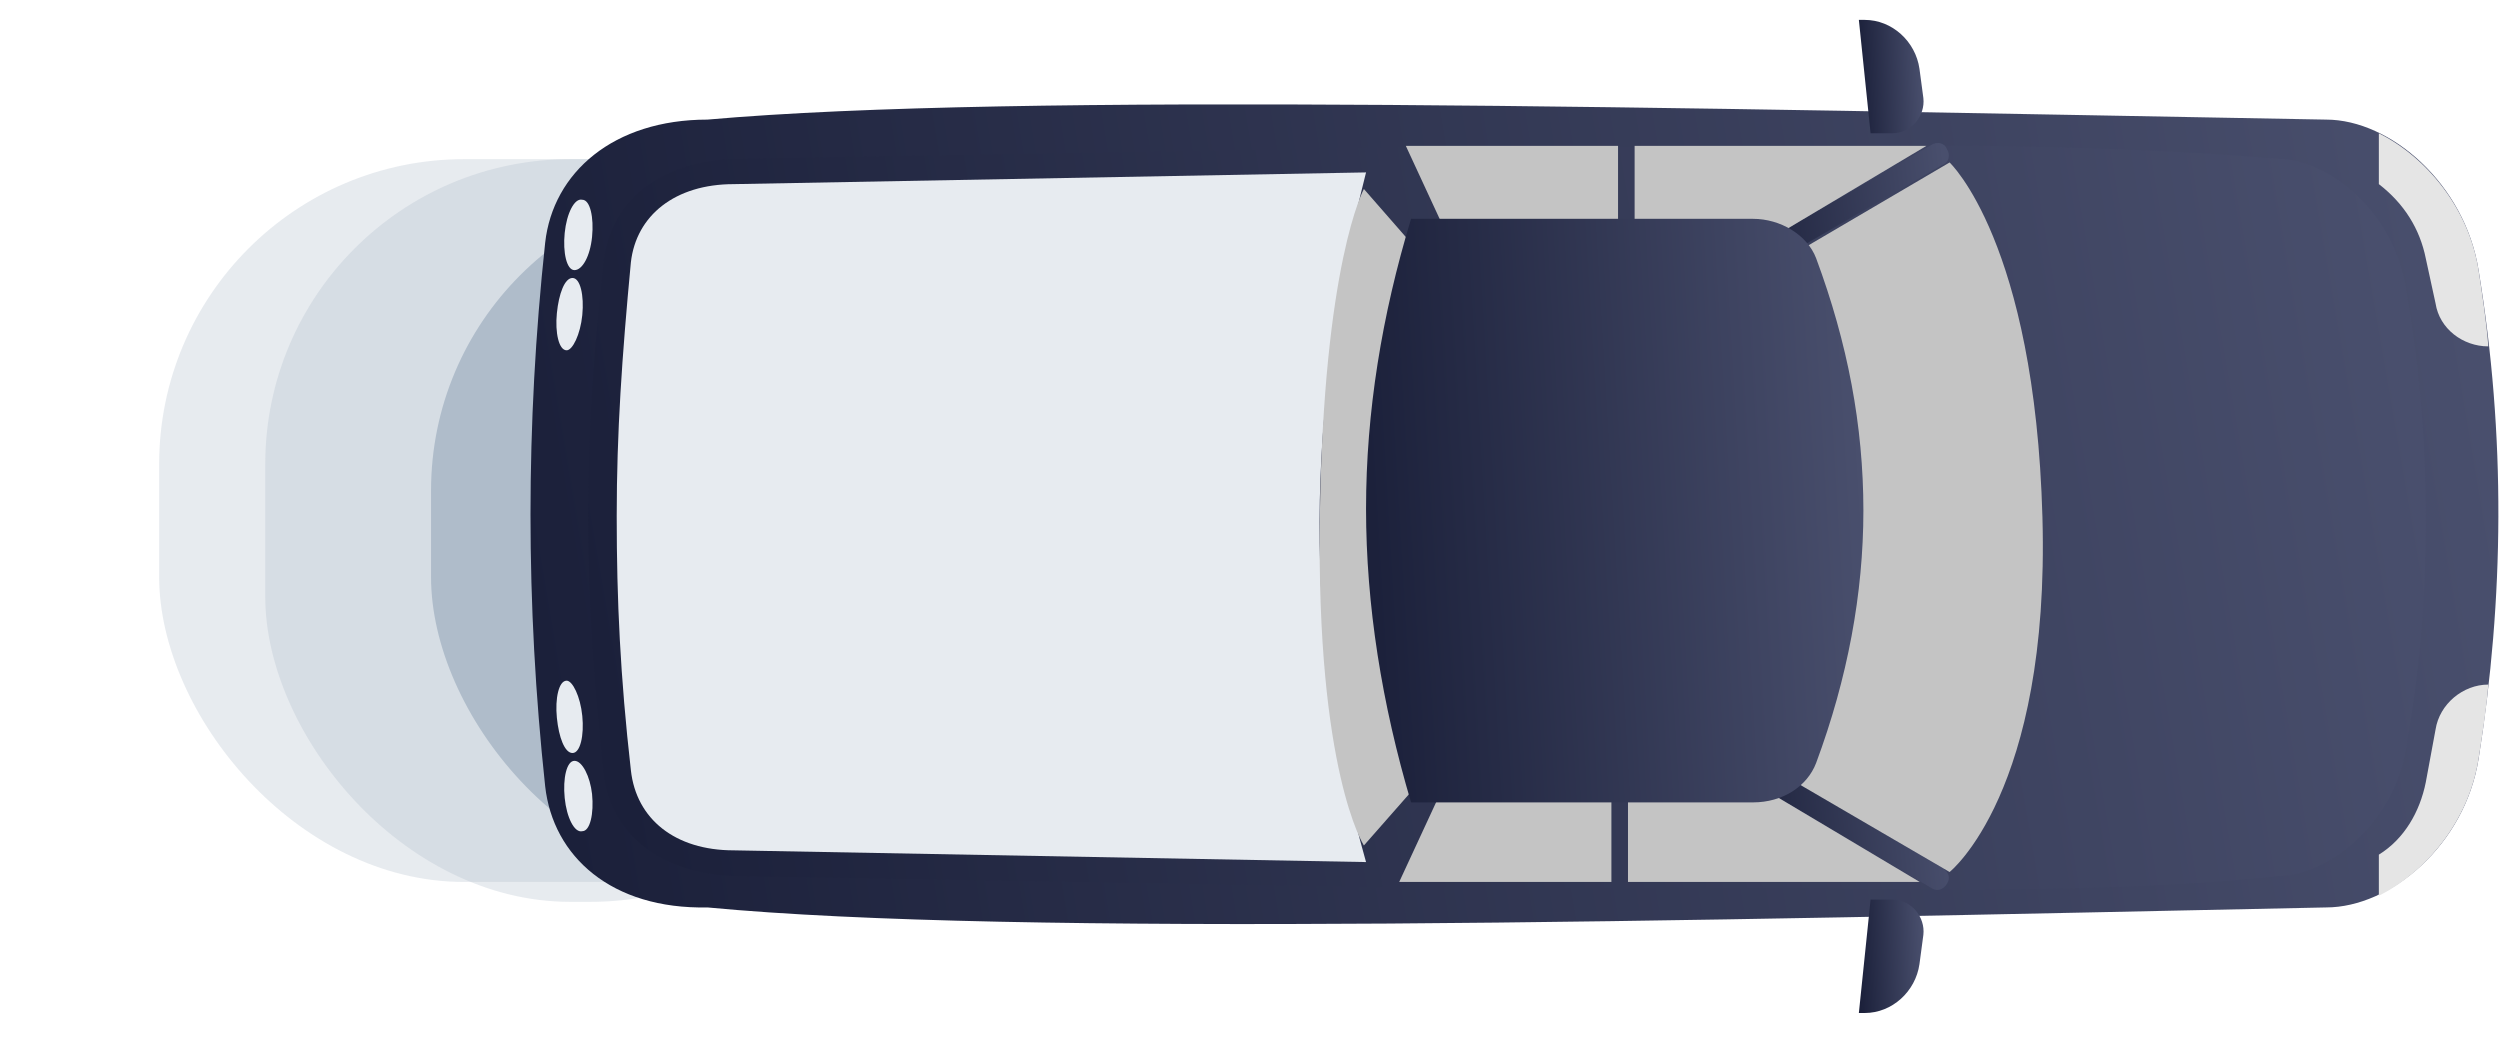 <svg width="377" height="157" viewBox="0 0 377 157" fill="none" xmlns="http://www.w3.org/2000/svg">
<g opacity="0.3" filter="url(#filter0_f_6549_13953)">
<rect x="24" y="24" width="312" height="109" rx="46" fill="#AFBCCA"/>
</g>
<g opacity="0.3" filter="url(#filter1_f_6549_13953)">
<rect x="40" y="24" width="95" height="112" rx="46" fill="#AFBCCA"/>
</g>
<g filter="url(#filter2_f_6549_13953)">
<rect x="65" y="28" width="93" height="105" rx="46" fill="#AFBCCA"/>
</g>
<path d="M82.211 118.563C79.263 91.146 79.263 64.025 82.211 36.608C83.39 25.995 92.529 18.036 106.68 18.036C153.258 13.908 252.901 16.267 350.775 18.036C360.504 18.036 371.706 27.764 373.77 40.735C377.897 65.793 377.602 90.262 373.77 114.436C371.706 127.407 360.504 136.841 350.775 136.841C252.901 138.904 153.258 141.263 106.68 136.841C92.234 137.135 83.39 129.176 82.211 118.563Z" fill="url(#paint0_linear_6549_13953)"/>
<path d="M358.731 128.882L358.731 135.073C365.807 131.535 372.292 123.87 373.766 114.437C374.356 110.604 374.945 107.067 375.24 103.234C371.408 103.234 367.87 106.182 367.281 110.015L365.807 117.974C364.922 122.396 362.564 126.524 358.731 128.882Z" fill="#E5E5E5"/>
<path d="M365.807 38.969L367.281 45.749C367.87 49.582 371.408 52.235 375.24 52.235C374.945 48.403 374.356 44.57 373.766 40.738C372.292 31.304 365.807 23.639 358.731 20.102L358.731 27.766C362.564 30.714 364.922 34.547 365.807 38.969Z" fill="#E5E5E5"/>
<path d="M88.698 77.884C88.698 64.323 89.582 52.531 91.056 39.265C92.235 29.831 100.195 23.935 111.987 23.935L214.578 22.166L274.423 22.166C293.879 21.577 322.77 22.166 343.406 23.935C351.071 23.935 361.094 31.895 362.863 43.687C364.927 55.774 365.811 66.387 365.811 78.474C365.811 90.56 364.927 100.878 362.863 112.671C361.094 124.168 351.071 132.127 343.406 132.127C325.128 134.191 295.943 134.486 274.423 133.896L214.578 133.896L111.987 132.127C100.195 132.127 92.235 126.231 91.056 116.798C89.582 102.942 88.698 91.15 88.698 77.884Z" fill="url(#paint1_linear_6549_13953)"/>
<path d="M206 26L110.631 27.768C101.816 27.768 95.939 32.481 95.137 39.552C93.801 53.694 93 65.184 93 77.853C93 90.521 93.534 102.011 95.137 116.153C95.939 123.518 101.816 128.232 110.631 128.232L206 130C196.383 96.119 196.917 61.649 206 26Z" fill="#E7EBF0"/>
<path d="M262.333 39.557C262.333 38.968 262.628 38.378 263.217 38.083L291.224 21.869C292.108 21.28 293.287 21.575 293.582 22.459C294.172 23.343 293.877 24.523 292.992 24.817L264.986 41.031C264.102 41.621 262.923 41.326 262.628 40.442C262.333 40.442 262.333 39.852 262.333 39.557Z" fill="url(#paint2_linear_6549_13953)"/>
<path d="M262.333 115.914C262.333 115.619 262.333 115.324 262.628 115.029C263.217 114.145 264.102 113.85 264.986 114.44L292.992 130.948C293.877 131.538 294.172 132.423 293.582 133.307C292.992 134.191 292.108 134.486 291.224 133.896L263.217 117.388C262.628 117.093 262.333 116.503 262.333 115.914Z" fill="url(#paint3_linear_6549_13953)"/>
<path d="M294 24.5L271 38L270 117.5L294 131.5C294 131.5 309.153 119.5 308 78C306.847 36.5 294 24.5 294 24.5Z" fill="#C4C4C4"/>
<path d="M205.673 28.5L216.588 40.991L217.062 114.547L205.673 127.5C205.673 127.5 198.483 116.397 199.03 78C199.577 39.603 205.673 28.5 205.673 28.5Z" fill="#C4C4C4"/>
<path d="M266 119L289.5 133H245.5V119H266Z" fill="#C4C4C4"/>
<path d="M217.484 119L211 133H243V119H217.484Z" fill="#C4C4C4"/>
<path d="M86.63 40.735C85.45 40.735 84.861 38.082 85.156 35.134C85.45 32.186 86.63 29.828 87.809 30.123C88.988 30.123 89.578 32.776 89.283 35.724C88.988 38.672 87.809 40.735 86.63 40.735Z" fill="#E7EBF0"/>
<path d="M85.451 52.826C84.272 52.826 83.682 50.172 83.977 47.224C84.272 44.276 85.156 41.918 86.335 41.918C87.514 41.918 88.104 44.571 87.809 47.519C87.514 50.467 86.335 52.826 85.451 52.826Z" fill="#E7EBF0"/>
<path d="M86.63 114.732C85.45 114.732 84.861 117.386 85.156 120.334C85.45 123.282 86.63 125.64 87.809 125.345C88.988 125.345 89.578 122.692 89.283 119.744C88.988 117.091 87.809 114.732 86.63 114.732Z" fill="#E7EBF0"/>
<path d="M85.451 102.646C84.272 102.646 83.682 105.3 83.977 108.248C84.272 111.196 85.156 113.554 86.335 113.554C87.514 113.554 88.104 110.901 87.809 107.953C87.514 105.005 86.335 102.646 85.451 102.646Z" fill="#E7EBF0"/>
<path d="M282.085 20.099L280.316 3L281.201 3C285.328 3 288.866 6.243 289.455 10.37L290.045 14.792C290.34 17.445 288.276 20.099 285.328 20.099L282.085 20.099Z" fill="url(#paint4_linear_6549_13953)"/>
<path d="M282.085 135.662L280.316 152.761L281.201 152.761C285.328 152.761 288.866 149.518 289.455 145.391L290.045 140.969C290.34 138.315 288.276 135.662 285.328 135.662L282.085 135.662Z" fill="url(#paint5_linear_6549_13953)"/>
<path d="M267 36L290.5 22H246.5V36H267Z" fill="#C4C4C4"/>
<path d="M218.484 36L212 22H244V36H218.484Z" fill="#C4C4C4"/>
<path d="M206 76.703C206 62.135 208.376 47.568 212.787 33L264.371 33C268.443 33 272.516 35.378 273.873 38.946C278.624 51.73 281 64.216 281 77C281 89.486 278.624 102.27 273.873 115.054C272.516 118.622 268.783 121 264.371 121L212.787 121C208.376 106.135 206 91.27 206 76.703Z" fill="url(#paint6_linear_6549_13953)"/>
<defs>
<filter id="filter0_f_6549_13953" x="0" y="0" width="360" height="157" filterUnits="userSpaceOnUse" color-interpolation-filters="sRGB">
<feFlood flood-opacity="0" result="BackgroundImageFix"/>
<feBlend mode="normal" in="SourceGraphic" in2="BackgroundImageFix" result="shape"/>
<feGaussianBlur stdDeviation="12" result="effect1_foregroundBlur_6549_13953"/>
</filter>
<filter id="filter1_f_6549_13953" x="21" y="5" width="133" height="150" filterUnits="userSpaceOnUse" color-interpolation-filters="sRGB">
<feFlood flood-opacity="0" result="BackgroundImageFix"/>
<feBlend mode="normal" in="SourceGraphic" in2="BackgroundImageFix" result="shape"/>
<feGaussianBlur stdDeviation="9.5" result="effect1_foregroundBlur_6549_13953"/>
</filter>
<filter id="filter2_f_6549_13953" x="46" y="9" width="131" height="143" filterUnits="userSpaceOnUse" color-interpolation-filters="sRGB">
<feFlood flood-opacity="0" result="BackgroundImageFix"/>
<feBlend mode="normal" in="SourceGraphic" in2="BackgroundImageFix" result="shape"/>
<feGaussianBlur stdDeviation="9.5" result="effect1_foregroundBlur_6549_13953"/>
</filter>
<linearGradient id="paint0_linear_6549_13953" x1="76.289" y1="71.95" x2="368.42" y2="22.904" gradientUnits="userSpaceOnUse">
<stop stop-color="#1B203A"/>
<stop offset="1" stop-color="#494F6D"/>
</linearGradient>
<linearGradient id="paint1_linear_6549_13953" x1="85.232" y1="72.975" x2="357.594" y2="25.941" gradientUnits="userSpaceOnUse">
<stop stop-color="#1B203A"/>
<stop offset="1" stop-color="#494F6D"/>
</linearGradient>
<linearGradient id="paint2_linear_6549_13953" x1="261.938" y1="30.555" x2="293.485" y2="27.035" gradientUnits="userSpaceOnUse">
<stop stop-color="#1B203A"/>
<stop offset="1" stop-color="#494F6D"/>
</linearGradient>
<linearGradient id="paint3_linear_6549_13953" x1="261.938" y1="123.259" x2="293.496" y2="119.79" gradientUnits="userSpaceOnUse">
<stop stop-color="#1B203A"/>
<stop offset="1" stop-color="#494F6D"/>
</linearGradient>
<linearGradient id="paint4_linear_6549_13953" x1="280.194" y1="10.775" x2="290.054" y2="10.382" gradientUnits="userSpaceOnUse">
<stop stop-color="#1B203A"/>
<stop offset="1" stop-color="#494F6D"/>
</linearGradient>
<linearGradient id="paint5_linear_6549_13953" x1="280.194" y1="143.437" x2="290.054" y2="143.044" gradientUnits="userSpaceOnUse">
<stop stop-color="#1B203A"/>
<stop offset="1" stop-color="#494F6D"/>
</linearGradient>
<linearGradient id="paint6_linear_6549_13953" x1="205.062" y1="73.016" x2="280.706" y2="68.508" gradientUnits="userSpaceOnUse">
<stop stop-color="#1B203A"/>
<stop offset="1" stop-color="#494F6D"/>
</linearGradient>
</defs>
</svg>
